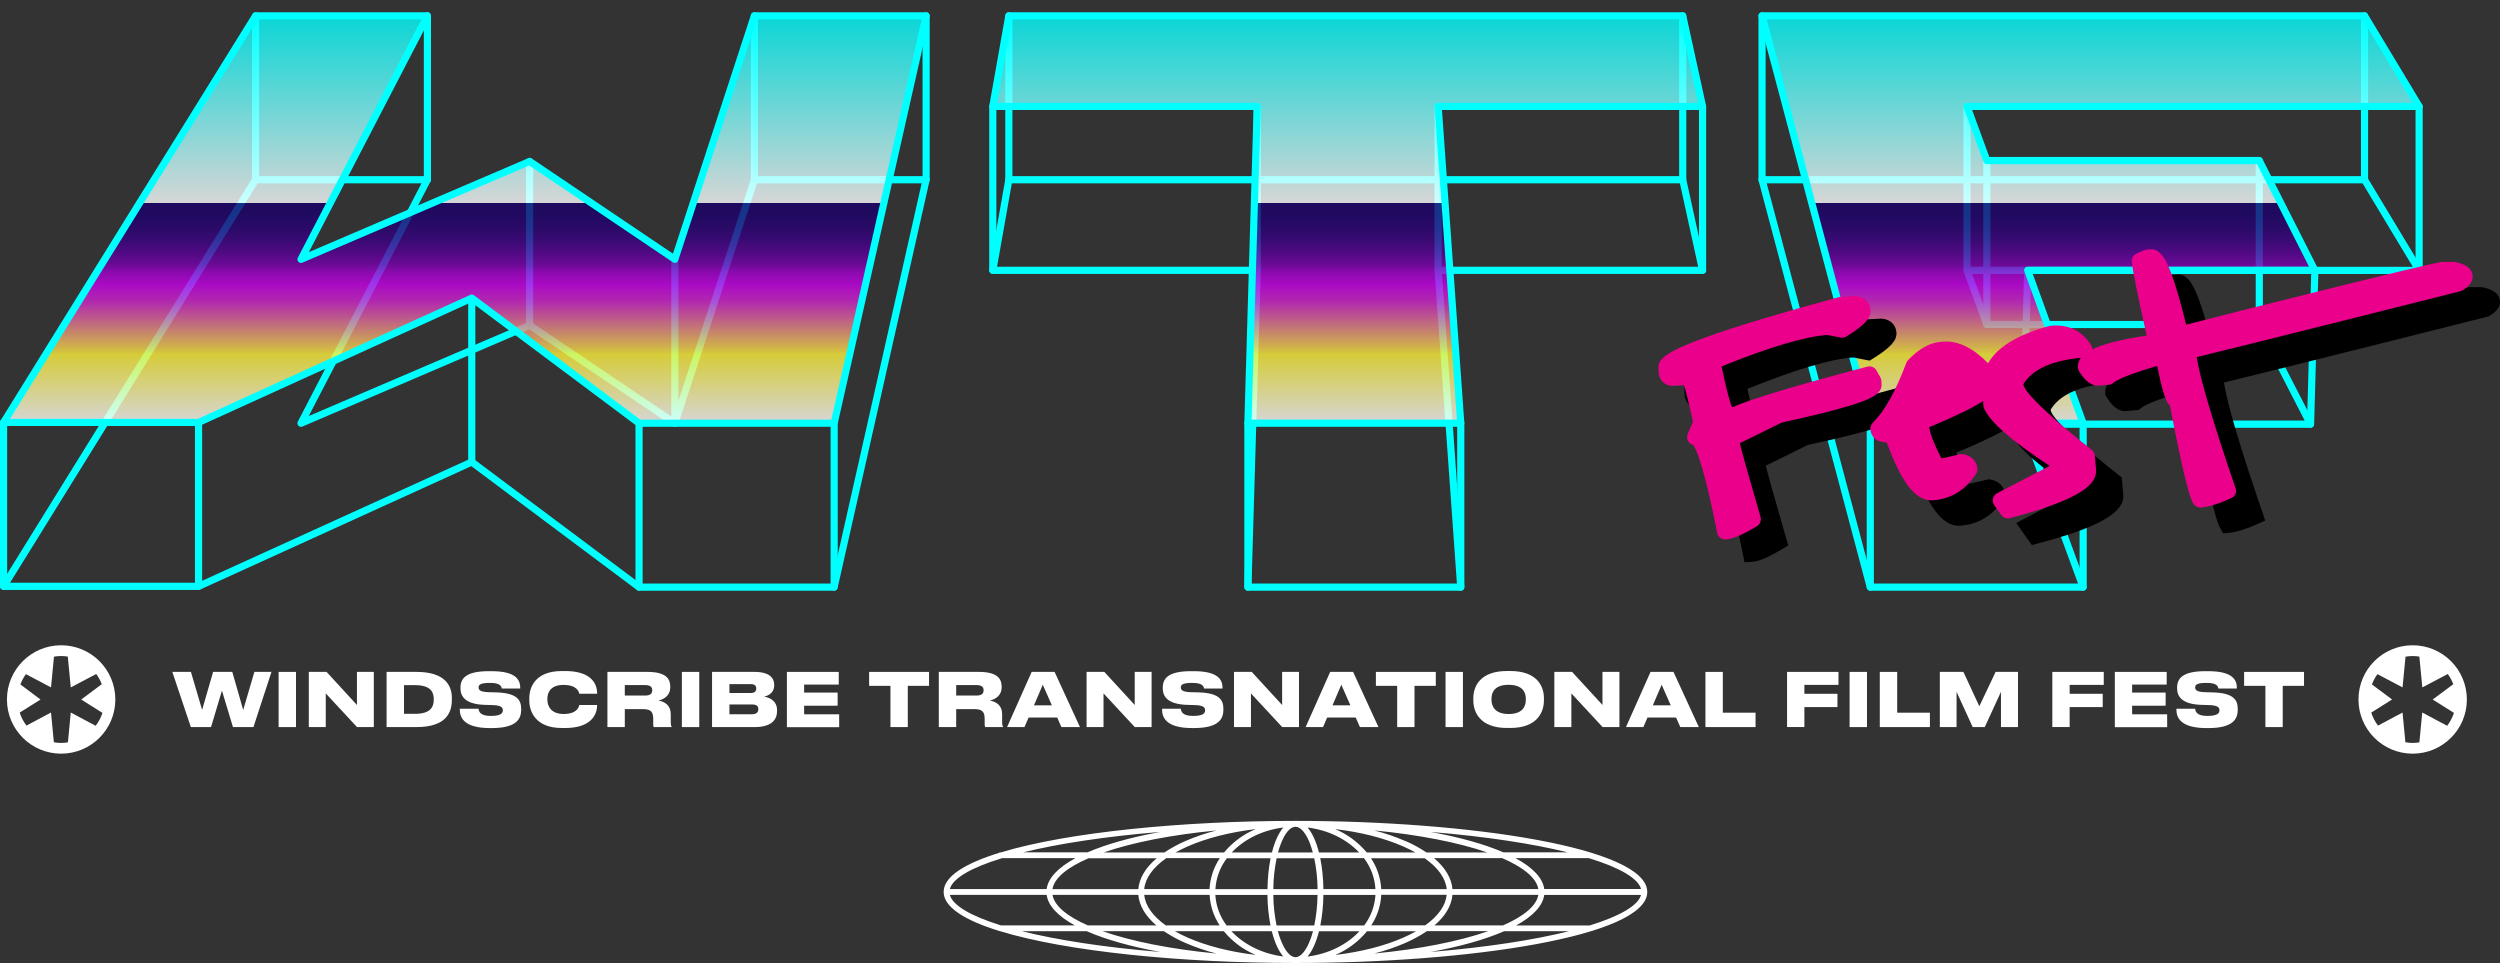 <svg id="edimz7g6rkl1" xmlns="http://www.w3.org/2000/svg" xmlns:xlink="http://www.w3.org/1999/xlink" viewBox="0 0 1746 672.55" shape-rendering="geometricPrecision" text-rendering="geometricPrecision"><rect x="0" y="0" width="1746" height="672.55" fill="#333333" stroke="none"/><style><![CDATA[#edimz7g6rkl75_to {animation: edimz7g6rkl75_to__to 4000ms linear infinite normal forwards}@keyframes edimz7g6rkl75_to__to { 0% {transform: translate(-556.2px,-6px);animation-timing-function: cubic-bezier(0.55,0.085,0.68,0.53)} 35% {transform: translate(1563.8px,-6px)} 100% {transform: translate(1563.8px,-6px)} }#edimz7g6rkl76_to {animation: edimz7g6rkl76_to__to 4000ms linear infinite normal forwards}@keyframes edimz7g6rkl76_to__to { 0% {transform: translate(-556.2px,-6px)} 37.5% {transform: translate(-556.2px,-6px);animation-timing-function: cubic-bezier(0.55,0.085,0.68,0.53)} 50% {transform: translate(1563.8px,-6px)} 100% {transform: translate(1563.8px,-6px)} }]]></style><defs><clipPath id="edimz7g6rkl2"><polygon id="edimz7g6rkl3" points="1577.89,103.58 1387.62,103.58 1373.76,65.78 1689.52,65.78 1651.38,2.5 1248.08,2.5 1230.62,2.5 646.8,2.5 639.14,2.5 526.86,2.5 471.31,172.54 369.9,104.19 210.21,172.59 298.48,2.5 178.53,2.5 2.5,286.49 138.67,286.49 329.48,199.65 446.32,287.02 582.58,287.02 632.52,65.78 878.06,65.78 871.53,287.02 1020.2,287.02 1004.39,65.78 1247.43,65.78 1306.21,287.02 1454.88,287.02 1416.15,180.2 1616.69,180.2 1577.89,103.58" fill="none" stroke="none" stroke-width="1"/></clipPath><linearGradient id="edimz7g6rkl71-fill" x1="941.22" y1="295.57" x2="941.22" y2="11.05" spreadMethod="pad" gradientUnits="userSpaceOnUse"><stop id="edimz7g6rkl71-fill-0" offset="0%" stop-color="rgb(255,255,255)"/><stop id="edimz7g6rkl71-fill-1" offset="17%" stop-color="rgb(255,242,58)"/><stop id="edimz7g6rkl71-fill-2" offset="18%" stop-color="rgb(250,221,73)"/><stop id="edimz7g6rkl71-fill-3" offset="23%" stop-color="rgb(233,143,129)"/><stop id="edimz7g6rkl71-fill-4" offset="27%" stop-color="rgb(219,82,174)"/><stop id="edimz7g6rkl71-fill-5" offset="30%" stop-color="rgb(209,37,206)"/><stop id="edimz7g6rkl71-fill-6" offset="33%" stop-color="rgb(202,10,226)"/><stop id="edimz7g6rkl71-fill-7" offset="34%" stop-color="rgb(200,0,233)"/><stop id="edimz7g6rkl71-fill-8" offset="37%" stop-color="rgb(162,0,205)"/><stop id="edimz7g6rkl71-fill-9" offset="39%" stop-color="rgb(120,0,175)"/><stop id="edimz7g6rkl71-fill-10" offset="42%" stop-color="rgb(86,0,150)"/><stop id="edimz7g6rkl71-fill-11" offset="45%" stop-color="rgb(59,0,131)"/><stop id="edimz7g6rkl71-fill-12" offset="48%" stop-color="rgb(40,0,117)"/><stop id="edimz7g6rkl71-fill-13" offset="51%" stop-color="rgb(29,0,109)"/><stop id="edimz7g6rkl71-fill-14" offset="54%" stop-color="rgb(25,0,106)"/><stop id="edimz7g6rkl71-fill-15" offset="54%" stop-color="rgb(255,255,255)"/><stop id="edimz7g6rkl71-fill-16" offset="100%" stop-color="rgb(0,255,255)"/></linearGradient><linearGradient id="edimz7g6rkl72-fill" x1="324.65" y1="295.57" x2="324.65" y2="11.05" spreadMethod="pad" gradientUnits="userSpaceOnUse"><stop id="edimz7g6rkl72-fill-0" offset="0%" stop-color="rgb(255,255,255)"/><stop id="edimz7g6rkl72-fill-1" offset="17%" stop-color="rgb(255,242,58)"/><stop id="edimz7g6rkl72-fill-2" offset="18%" stop-color="rgb(250,221,73)"/><stop id="edimz7g6rkl72-fill-3" offset="23%" stop-color="rgb(233,143,129)"/><stop id="edimz7g6rkl72-fill-4" offset="27%" stop-color="rgb(219,82,174)"/><stop id="edimz7g6rkl72-fill-5" offset="30%" stop-color="rgb(209,37,206)"/><stop id="edimz7g6rkl72-fill-6" offset="33%" stop-color="rgb(202,10,226)"/><stop id="edimz7g6rkl72-fill-7" offset="34%" stop-color="rgb(200,0,233)"/><stop id="edimz7g6rkl72-fill-8" offset="37%" stop-color="rgb(162,0,205)"/><stop id="edimz7g6rkl72-fill-9" offset="39%" stop-color="rgb(120,0,175)"/><stop id="edimz7g6rkl72-fill-10" offset="42%" stop-color="rgb(86,0,150)"/><stop id="edimz7g6rkl72-fill-11" offset="45%" stop-color="rgb(59,0,131)"/><stop id="edimz7g6rkl72-fill-12" offset="48%" stop-color="rgb(40,0,117)"/><stop id="edimz7g6rkl72-fill-13" offset="51%" stop-color="rgb(29,0,109)"/><stop id="edimz7g6rkl72-fill-14" offset="54%" stop-color="rgb(25,0,106)"/><stop id="edimz7g6rkl72-fill-15" offset="54%" stop-color="rgb(255,255,255)"/><stop id="edimz7g6rkl72-fill-16" offset="100%" stop-color="rgb(0,255,255)"/></linearGradient><linearGradient id="edimz7g6rkl73-fill" x1="1460.07" y1="295.57" x2="1460.07" y2="11.05" spreadMethod="pad" gradientUnits="userSpaceOnUse"><stop id="edimz7g6rkl73-fill-0" offset="0%" stop-color="rgb(255,255,255)"/><stop id="edimz7g6rkl73-fill-1" offset="17%" stop-color="rgb(255,242,58)"/><stop id="edimz7g6rkl73-fill-2" offset="18%" stop-color="rgb(250,221,73)"/><stop id="edimz7g6rkl73-fill-3" offset="23%" stop-color="rgb(233,143,129)"/><stop id="edimz7g6rkl73-fill-4" offset="27%" stop-color="rgb(219,82,174)"/><stop id="edimz7g6rkl73-fill-5" offset="30%" stop-color="rgb(209,37,206)"/><stop id="edimz7g6rkl73-fill-6" offset="33%" stop-color="rgb(202,10,226)"/><stop id="edimz7g6rkl73-fill-7" offset="34%" stop-color="rgb(200,0,233)"/><stop id="edimz7g6rkl73-fill-8" offset="37%" stop-color="rgb(162,0,205)"/><stop id="edimz7g6rkl73-fill-9" offset="39%" stop-color="rgb(120,0,175)"/><stop id="edimz7g6rkl73-fill-10" offset="42%" stop-color="rgb(86,0,150)"/><stop id="edimz7g6rkl73-fill-11" offset="45%" stop-color="rgb(59,0,131)"/><stop id="edimz7g6rkl73-fill-12" offset="48%" stop-color="rgb(40,0,117)"/><stop id="edimz7g6rkl73-fill-13" offset="51%" stop-color="rgb(29,0,109)"/><stop id="edimz7g6rkl73-fill-14" offset="54%" stop-color="rgb(25,0,106)"/><stop id="edimz7g6rkl73-fill-15" offset="54%" stop-color="rgb(255,255,255)"/><stop id="edimz7g6rkl73-fill-16" offset="100%" stop-color="rgb(0,255,255)"/></linearGradient></defs><path id="edimz7g6rkl4" d="M120.34,460.7L133.34,460.7L141.16,487.23L148.83,460.7L162.23,460.7L169.85,487.28L177.67,460.7L189.6,460.7L177,499.25L162.7,499.25L155,473.76L147.39,499.25L133.29,499.25Z" transform="matrix(1 0 0 1 0 8.55)" fill="rgb(255,255,255)" stroke="none" stroke-width="1"/><path id="edimz7g6rkl5" d="M194.59,499.25L194.59,460.7L206.73,460.7L206.73,499.25L194.59,499.25Z" transform="matrix(1 0 0 1 0 8.55)" fill="rgb(255,255,255)" stroke="none" stroke-width="1"/><path id="edimz7g6rkl6" d="M227.51,499.25L215.67,499.25L215.67,460.7L228.06,460.7L249.29,483.81L249.29,460.7L261.07,460.7L261.07,499.25L249.34,499.25L227.51,475.73L227.51,499.25Z" transform="matrix(1 0 0 1 0 8.55)" fill="rgb(255,255,255)" stroke="none" stroke-width="1"/><path id="edimz7g6rkl7" d="M290.84,460.7C311.05,460.7,315.57,470.49,315.57,478.78L315.57,480.33C315.57,488.83,311.81,499.24,290.89,499.24L270,499.24L270,460.7L290.82,460.7ZM289.77,490C301.77,490,302.93,484.15,302.93,480L302.93,479.69C302.93,475.69,301.71,469.95,289.77,469.95L282.16,469.95L282.16,489.95L289.77,489.95Z" transform="matrix(1 0 0 1 0 8.55)" fill="rgb(255,255,255)" stroke="none" stroke-width="1"/><path id="edimz7g6rkl8" d="M321.12,486.91L321.12,486.44L334.22,486.44C334.37,488.05,335.03,491.44,342.55,491.44L342.86,491.44C350.22,491.44,351.19,489.32,351.19,487.44C351.19,485.56,350.02,484.02,343.78,483.87L338.6,483.72C325.4,483.31,321.6,478.18,321.6,472.22L321.6,471.75C321.6,465.38,325.25,460.2,341.35,460.2L343.28,460.2C360.75,460.2,363.34,466.52,363.34,471.91L363.34,472.33L350.44,472.33C350.19,470.72,349.22,468.39,342.44,468.39L342,468.39C335.55,468.39,334.23,469.69,334.23,471.55C334.23,473.41,335.5,474.71,341.23,474.87L346.56,475.02C360.63,475.43,363.98,479.94,363.98,486.47L363.98,487.09C363.98,493.09,361.34,499.94,343.46,499.94L342.09,499.94C323.14,499.92,321.12,491.84,321.12,486.91Z" transform="matrix(1 0 0 1 0 8.55)" fill="rgb(255,255,255)" stroke="none" stroke-width="1"/><path id="edimz7g6rkl9" d="M369.67,480.65L369.67,479.1C369.67,471.28,373.94,460.1,392.42,460.1L394.75,460.1C412.63,460.1,417.04,468.75,417.04,475.69L417.04,475.95L404.55,475.95C404.4,474.95,403.28,469.79,393.55,469.79C384.61,469.79,382.28,475.02,382.28,479.48L382.28,480.15C382.28,484.34,384.67,490.1,393.61,490.1C403.31,490.1,404.38,484.87,404.53,483.83L417,483.83L417,484.14C417,490.67,412.69,499.89,394.71,499.89L392.38,499.89C374,499.87,369.67,488.37,369.67,480.65Z" transform="matrix(1 0 0 1 0 8.55)" fill="rgb(255,255,255)" stroke="none" stroke-width="1"/><path id="edimz7g6rkl10" d="M468.45,490.28L468.45,495.28C468.45,497.72,468.7,498.39,469.06,498.96L469.06,499.22L456.52,499.22C456.235,498.405,456.129,497.539,456.21,496.68L456.21,493.5C456.21,488.5,454.43,486.71,449.1,486.71L436.36,486.71L436.36,499.25L424.22,499.25L424.22,460.7L452.22,460.7C466.29,460.7,468.11,466.5,468.11,471.11L468.11,471.58C468.11,476.71,464.35,479.72,459.88,480.7C464.94,481.68,468.45,484.48,468.45,490.28ZM450.62,477.22C454.53,477.22,455.5,475.51,455.5,473.54L455.5,473.43C455.5,471.56,454.5,469.91,450.62,469.91L436.36,469.91L436.36,477.21L450.63,477.21Z" transform="matrix(1 0 0 1 0 8.55)" fill="rgb(255,255,255)" stroke="none" stroke-width="1"/><path id="edimz7g6rkl11" d="M476.22,499.25L476.22,460.7L488.36,460.7L488.36,499.25L476.22,499.25Z" transform="matrix(1 0 0 1 0 8.55)" fill="rgb(255,255,255)" stroke="none" stroke-width="1"/><path id="edimz7g6rkl12" d="M526.91,460.7C537.72,460.7,540.72,465.21,540.72,469.77L540.72,470.24C540.72,475.24,536.41,477.54,533.56,477.96C537.68,478.64,542.7,481.02,542.7,487.49L542.7,488C542.7,493.8,539.24,499.24,527.01,499.24L497.3,499.24L497.3,460.7L526.91,460.7ZM509.44,475.46L524.17,475.46C527.17,475.46,528.17,474.12,528.17,472.4L528.17,472.3C528.17,470.49,527.25,469.24,524.17,469.24L509.44,469.24L509.44,475.45ZM509.44,490.28L525.13,490.28C528.78,490.28,529.6,488.47,529.6,486.81L529.6,486.6C529.6,484.89,528.79,483.44,525.13,483.44L509.44,483.44L509.44,490.28Z" transform="matrix(1 0 0 1 0 8.55)" fill="rgb(255,255,255)" stroke="none" stroke-width="1"/><path id="edimz7g6rkl13" d="M585.77,469.56L561.6,469.56L561.6,475.15L585,475.15L585,484.32L561.6,484.32L561.6,490.32L586.08,490.32L586.08,499.32L549.57,499.32L549.57,460.7L585.78,460.7L585.78,469.56Z" transform="matrix(1 0 0 1 0 8.55)" fill="rgb(255,255,255)" stroke="none" stroke-width="1"/><path id="edimz7g6rkl14" d="M607,470.44L607,460.7L648.84,460.7L648.84,470.44L634,470.44L634,499.24L621.89,499.24L621.89,470.44L607,470.44Z" transform="matrix(1 0 0 1 0 8.55)" fill="rgb(255,255,255)" stroke="none" stroke-width="1"/><path id="edimz7g6rkl15" d="M699.89,490.28L699.89,495.28C699.89,497.72,700.14,498.39,700.5,498.96L700.5,499.22L688,499.22C687.715,498.405,687.609,497.539,687.69,496.68L687.69,493.5C687.69,488.5,685.91,486.71,680.58,486.71L667.8,486.71L667.8,499.25L655.66,499.25L655.66,460.7L683.66,460.7C697.73,460.7,699.55,466.5,699.55,471.11L699.55,471.58C699.55,476.71,695.79,479.72,691.32,480.7C696.39,481.68,699.89,484.48,699.89,490.28ZM682.06,477.22C685.97,477.22,686.94,475.51,686.94,473.54L686.94,473.43C686.94,471.56,685.94,469.91,682.06,469.91L667.8,469.91L667.8,477.21L682.07,477.21Z" transform="matrix(1 0 0 1 0 8.55)" fill="rgb(255,255,255)" stroke="none" stroke-width="1"/><path id="edimz7g6rkl16" d="M718.39,492.56L715.5,499.24L703.35,499.24L720.52,460.69L736.52,460.69L754.24,499.24L741.29,499.24L738.34,492.56L718.34,492.56ZM722.1,484.07L734.64,484.07L728.29,469.67Z" transform="matrix(1 0 0 1 0 8.55)" fill="rgb(255,255,255)" stroke="none" stroke-width="1"/><path id="edimz7g6rkl17" d="M770.7,499.25L758.87,499.25L758.87,460.7L771.26,460.7L792.49,483.81L792.49,460.7L804.27,460.7L804.27,499.25L792.53,499.25L770.7,475.72L770.7,499.24Z" transform="matrix(1 0 0 1 0 8.55)" fill="rgb(255,255,255)" stroke="none" stroke-width="1"/><path id="edimz7g6rkl18" d="M811.59,486.91L811.59,486.44L824.69,486.44C824.84,488.05,825.5,491.44,833.02,491.44L833.33,491.44C840.69,491.44,841.66,489.32,841.66,487.44C841.66,485.56,840.49,484.02,834.25,483.87L829.07,483.72C815.87,483.31,812.07,478.18,812.07,472.22L812.07,471.75C812.07,465.38,815.72,460.2,831.82,460.2L833.75,460.2C851.22,460.2,853.81,466.52,853.81,471.91L853.81,472.33L840.91,472.33C840.66,470.72,839.69,468.39,832.91,468.39L832.45,468.39C826,468.39,824.68,469.69,824.68,471.55C824.68,473.41,825.95,474.71,831.68,474.87L837,475C851.07,475.41,854.42,479.92,854.42,486.45L854.42,487.07C854.42,493.07,851.78,499.92,833.9,499.92L832.53,499.92C813.62,499.92,811.59,491.84,811.59,486.91Z" transform="matrix(1 0 0 1 0 8.55)" fill="rgb(255,255,255)" stroke="none" stroke-width="1"/><path id="edimz7g6rkl19" d="M873.66,499.25L861.82,499.25L861.82,460.7L874.21,460.7L895.44,483.81L895.44,460.7L907.22,460.7L907.22,499.25L895.49,499.25L873.66,475.73L873.66,499.25Z" transform="matrix(1 0 0 1 0 8.55)" fill="rgb(255,255,255)" stroke="none" stroke-width="1"/><path id="edimz7g6rkl20" d="M926.88,492.56L924,499.25L911.85,499.25L929,460.7L945,460.7L962.72,499.25L949.78,499.25L946.83,492.57L926.83,492.57ZM930.59,484.07L943.13,484.07L936.78,469.67Z" transform="matrix(1 0 0 1 0 8.55)" fill="rgb(255,255,255)" stroke="none" stroke-width="1"/><path id="edimz7g6rkl21" d="M960.92,470.44L960.92,460.7L1002.76,460.7L1002.76,470.44L987.88,470.44L987.88,499.24L975.79,499.24L975.79,470.44L960.92,470.44Z" transform="matrix(1 0 0 1 0 8.55)" fill="rgb(255,255,255)" stroke="none" stroke-width="1"/><path id="edimz7g6rkl22" d="M1009.57,499.25L1009.57,460.7L1021.71,460.7L1021.71,499.25L1009.57,499.25Z" transform="matrix(1 0 0 1 0 8.55)" fill="rgb(255,255,255)" stroke="none" stroke-width="1"/><path id="edimz7g6rkl23" d="M1078.28,479.09L1078.28,480.64C1078.28,488.72,1073.71,499.86,1054.77,499.86L1052.48,499.86C1033.59,499.86,1028.97,488.72,1028.97,480.64L1028.97,479.09C1028.97,470.9,1033.59,460.09,1052.48,460.09L1054.77,460.09C1073.66,460.08,1078.28,470.91,1078.28,479.09ZM1053.65,469.71C1043.55,469.71,1041.65,475.3,1041.65,479.5L1041.65,480.18C1041.65,484.37,1043.79,490.13,1053.65,490.13C1063.71,490.13,1065.65,484.38,1065.65,480.18L1065.65,479.5C1065.64,475.31,1063.71,469.72,1053.65,469.72Z" transform="matrix(1 0 0 1 0 8.55)" fill="rgb(255,255,255)" stroke="none" stroke-width="1"/><path id="edimz7g6rkl24" d="M1097.38,499.25L1085.55,499.25L1085.55,460.7L1097.94,460.7L1119.17,483.81L1119.17,460.7L1131,460.7L1131,499.25L1119.27,499.25L1097.44,475.73L1097.44,499.25Z" transform="matrix(1 0 0 1 0 8.55)" fill="rgb(255,255,255)" stroke="none" stroke-width="1"/><path id="edimz7g6rkl25" d="M1150.61,492.56L1147.72,499.24L1135.58,499.24L1152.75,460.69L1168.75,460.69L1186.47,499.24L1173.52,499.24L1170.57,492.56L1150.57,492.56ZM1154.32,484.07L1166.86,484.07L1160.51,469.67Z" transform="matrix(1 0 0 1 0 8.55)" fill="rgb(255,255,255)" stroke="none" stroke-width="1"/><path id="edimz7g6rkl26" d="M1203.23,489.19L1226.08,489.19L1226.08,499.24L1191.08,499.24L1191.08,460.7L1203.22,460.7L1203.22,489.19Z" transform="matrix(1 0 0 1 0 8.55)" fill="rgb(255,255,255)" stroke="none" stroke-width="1"/><path id="edimz7g6rkl27" d="M1284,469.77L1260.18,469.77L1260.18,476L1283.28,476L1283.28,485.28L1260.18,485.28L1260.18,499.21L1248.09,499.21L1248.09,460.7L1284,460.7L1284,469.77Z" transform="matrix(1 0 0 1 0 8.55)" fill="rgb(255,255,255)" stroke="none" stroke-width="1"/><path id="edimz7g6rkl28" d="M1291.76,499.25L1291.76,460.7L1303.9,460.7L1303.9,499.25L1291.76,499.25Z" transform="matrix(1 0 0 1 0 8.55)" fill="rgb(255,255,255)" stroke="none" stroke-width="1"/><path id="edimz7g6rkl29" d="M1325,489.19L1347.85,489.19L1347.85,499.24L1312.85,499.24L1312.85,460.7L1325,460.7L1325,489.19Z" transform="matrix(1 0 0 1 0 8.55)" fill="rgb(255,255,255)" stroke="none" stroke-width="1"/><path id="edimz7g6rkl30" d="M1371.24,460.7L1382.36,484.7L1393.73,460.7L1409.37,460.7L1409.37,499.25L1397.48,499.25L1397.48,474.63L1386.16,499.24L1377.73,499.24L1366.46,474.63L1366.46,499.24L1354.78,499.24L1354.78,460.7L1371.23,460.7Z" transform="matrix(1 0 0 1 0 8.55)" fill="rgb(255,255,255)" stroke="none" stroke-width="1"/><path id="edimz7g6rkl31" d="M1469.26,469.77L1445.44,469.77L1445.44,476L1468.54,476L1468.54,485.28L1445.44,485.28L1445.44,499.21L1433.35,499.21L1433.35,460.7L1469.26,460.7L1469.26,469.77Z" transform="matrix(1 0 0 1 0 8.55)" fill="rgb(255,255,255)" stroke="none" stroke-width="1"/><path id="edimz7g6rkl32" d="M1513.24,469.56L1489.07,469.56L1489.07,475.15L1512.48,475.15L1512.48,484.32L1489.07,484.32L1489.07,490.32L1513.55,490.32L1513.55,499.32L1477,499.32L1477,460.7L1513.21,460.7L1513.21,469.56Z" transform="matrix(1 0 0 1 0 8.55)" fill="rgb(255,255,255)" stroke="none" stroke-width="1"/><path id="edimz7g6rkl33" d="M1520,486.91L1520,486.44L1533.1,486.44C1533.25,488.05,1533.91,491.44,1541.43,491.44L1541.74,491.44C1549.1,491.44,1550.07,489.32,1550.07,487.44C1550.07,485.56,1548.9,484.02,1542.66,483.87L1537.48,483.72C1524.28,483.31,1520.48,478.18,1520.48,472.22L1520.48,471.75C1520.48,465.38,1524.13,460.2,1540.23,460.2L1542.16,460.2C1559.63,460.2,1562.22,466.52,1562.22,471.91L1562.22,472.33L1549.32,472.33C1549.07,470.72,1548.1,468.39,1541.32,468.39L1540.86,468.39C1534.41,468.39,1533.09,469.69,1533.09,471.55C1533.09,473.41,1534.36,474.71,1540.09,474.87L1545.42,475.02C1559.49,475.43,1562.84,479.94,1562.84,486.47L1562.84,487.09C1562.84,493.09,1560.2,499.94,1542.32,499.94L1540.95,499.94C1522,499.92,1520,491.84,1520,486.91Z" transform="matrix(1 0 0 1 0 8.55)" fill="rgb(255,255,255)" stroke="none" stroke-width="1"/><path id="edimz7g6rkl34" d="M1567.29,470.44L1567.29,460.7L1609.13,460.7L1609.13,470.44L1594.25,470.44L1594.25,499.24L1582.16,499.24L1582.16,470.44L1567.28,470.44Z" transform="matrix(1 0 0 1 0 8.55)" fill="rgb(255,255,255)" stroke="none" stroke-width="1"/><path id="edimz7g6rkl35" d="M42.69,442.11C21.793,442.116,4.854,459.056,4.85,479.953C4.846,500.851,21.779,517.797,42.677,517.81C63.574,517.823,80.528,500.897,80.55,480C80.561,469.953,76.576,460.314,69.475,453.207C62.373,446.099,52.737,442.107,42.69,442.11ZM37.62,509.85L35.62,489.07L18.48,498.2C16.402,495.464,14.806,492.393,13.76,489.12L28.31,480L14.25,469.47C15.195,466.908,16.484,464.486,18.08,462.27L35.62,471.52L37.7,450.07C40.89,449.495,44.155,449.478,47.35,450.02L49.43,471.53L67.22,462.15C68.817,464.343,70.112,466.741,71.07,469.28L56.73,480L71.57,489.34C70.504,492.588,68.894,495.631,66.81,498.34L49.43,489.07L47.43,509.91C44.185,510.464,40.868,510.444,37.63,509.85Z" transform="matrix(1 0 0 1 0 8.55)" fill="rgb(255,255,255)" stroke="none" stroke-width="1"/><path id="edimz7g6rkl36" d="M1685,442.11C1664.103,442.116,1647.164,459.056,1647.16,479.953C1647.156,500.851,1664.089,517.797,1684.987,517.81C1705.884,517.823,1722.838,500.897,1722.86,480C1722.871,469.953,1718.886,460.314,1711.785,453.207C1704.683,446.099,1695.047,442.107,1685,442.11ZM1679.93,509.85L1677.93,489.07L1660.8,498.21C1658.722,495.474,1657.126,492.403,1656.08,489.13L1670.63,479.97L1656.57,469.48C1657.515,466.918,1658.804,464.496,1660.4,462.28L1677.94,471.53L1680.02,450.08C1683.21,449.505,1686.475,449.488,1689.67,450.03L1691.75,471.54L1709.54,462.16C1711.137,464.353,1712.432,466.751,1713.39,469.29L1699,480L1713.84,489.34C1712.774,492.588,1711.164,495.631,1709.08,498.34L1691.7,489.07L1689.7,509.91C1686.468,510.46,1683.165,510.439,1679.94,509.85Z" transform="matrix(1 0 0 1 0 8.55)" fill="rgb(255,255,255)" stroke="none" stroke-width="1"/><path id="edimz7g6rkl37" d="M904.74,564.76C826.02,564.76,745.54,572.65,699.04,586.76L698.04,586.76L698.04,587C673.76,594.48,659.04,603.68,659.04,614.35C659.04,625.02,673.8,634.22,698.04,641.7L698.04,641.7L698.17,641.7C744.58,656,825.55,664,904.74,664C1025.52,664,1150.45,645.44,1150.45,614.38C1150.45,583.32,1025.52,564.76,904.74,564.76ZM1146.13,612.35L1078.51,612.35C1077.46,604.52,1070.34,597.21,1058.41,590.78L1109.68,590.78C1131.36,597.43,1144.15,604.94,1146.13,612.36ZM995.34,637.72L957.68,637.72C961.863,631.36,964.279,624.002,964.68,616.4L1010.36,616.4C1009.59,624,1004.4,631.27,995.34,637.72ZM799.11,616.41L844.79,616.41C845.191,624.012,847.607,631.37,851.79,637.73L814.15,637.73C805.09,631.27,799.9,624,799.11,616.41ZM952.61,590.79C957.358,597.027,960.143,604.535,960.61,612.36L924.25,612.36C924.188,605.118,923.458,597.898,922.07,590.79L952.6,590.79ZM921.15,586.79C919.22,579.21,916.49,573.19,913.21,569.38C927.82,571.19,940.59,577.63,949.21,586.79L921.21,586.79ZM920.21,612.41L889.28,612.41C889.352,605.162,890.129,597.938,891.6,590.84L917.88,590.84C919.352,597.921,920.132,605.128,920.21,612.36ZM885.21,612.41L848.84,612.41C849.307,604.585,852.092,597.077,856.84,590.84L887.37,590.84C885.999,597.933,885.282,605.136,885.23,612.36ZM860.27,586.79C868.88,577.63,881.65,571.2,896.27,569.38C892.99,573.19,890.27,579.21,888.33,586.79L860.33,586.79ZM854.91,586.79L821,586.79Q824.87,584.62,829.38,582.63C842.77,576.72,859.12,572.63,876.96,570.48C868.426,574.068,860.873,579.643,854.93,586.74ZM851.91,590.79C847.628,597.207,845.152,604.657,844.74,612.36L799.11,612.36C799.91,604.69,805.22,597.31,814.5,590.79L852,590.79ZM854.69,641.79C860.647,649.023,868.268,654.705,876.9,658.35C859.05,656.24,842.7,652.11,829.32,646.2Q824.55,644.1,820.49,641.79L854.69,641.79ZM860,641.79L888.22,641.79C890.15,649.49,892.91,655.6,896.22,659.45C881.53,657.6,868.66,651.06,860,641.77ZM856.65,637.79C851.995,631.608,849.262,624.194,848.79,616.47L885.18,616.47C885.243,623.627,885.956,630.763,887.31,637.79L856.7,637.79ZM889.23,616.47L920.16,616.47C920.087,623.633,919.327,630.772,917.89,637.79L891.55,637.79C890.109,630.753,889.349,623.593,889.28,616.41ZM924.23,616.47L960.62,616.47C960.148,624.194,957.415,631.608,952.76,637.79L922.12,637.79C923.478,630.743,924.191,623.587,924.25,616.41ZM949.41,641.84C940.8,651.13,927.93,657.67,913.18,659.5C916.5,655.65,919.25,649.5,921.18,641.84L949.4,641.84ZM954.72,641.84L989,641.84Q984.94,644.14,980.17,646.25C966.78,652.16,950.43,656.25,932.58,658.4C941.205,654.73,948.812,649.023,954.75,641.77ZM964.66,612.42C964.248,604.717,961.772,597.267,957.49,590.85L995,590.85C1004.28,597.37,1009.59,604.75,1010.39,612.42L964.69,612.42ZM954.52,586.8C948.591,579.688,941.048,574.096,932.52,570.49C950.37,572.6,966.72,576.73,980.11,582.64Q984.62,584.64,988.49,586.8L954.49,586.8ZM981.72,578.93C974.632,575.849,967.309,573.341,959.82,571.43C991.09,574.43,1018.48,579.83,1038.66,586.79L996.22,586.79C991.645,583.729,986.806,581.081,981.76,578.88ZM915.18,581.48C915.79,583.15,916.36,584.93,916.86,586.79L892.58,586.79C893.09,584.92,893.65,583.15,894.26,581.48C897.21,573.48,901.03,568.87,904.74,568.87C908.45,568.87,912.27,573.41,915.22,581.43ZM827.68,578.93C822.636,581.119,817.797,583.752,813.22,586.8L770.79,586.8C790.97,579.8,818.36,574.42,849.63,571.44C842.14,573.331,834.813,575.819,827.72,578.88ZM807.85,590.84C800.08,597.39,795.67,604.73,795.01,612.41L735.01,612.41C736.36,604.6,745.45,597.23,760.22,590.84L807.84,590.84ZM795,616.41C795.65,623.99,800,631.24,807.55,637.73L759.69,637.73C745.26,631.41,736.39,624.12,735.06,616.41L795.06,616.41ZM812.85,641.78C817.53,644.936,822.491,647.654,827.67,649.9C834.758,652.981,842.081,655.489,849.57,657.4C817.93,654.4,790.26,648.87,770.01,641.79L812.9,641.79ZM894.21,647.34C893.57,645.6,892.99,643.73,892.46,641.78L917,641.78C916.48,643.78,915.89,645.6,915.25,647.34C912.3,655.34,908.48,659.95,904.77,659.95C901.06,659.95,897.21,655.35,894.26,647.34ZM981.71,649.89C986.889,647.644,991.85,644.926,996.53,641.77L1039.36,641.77C1019.12,648.85,991.45,654.36,959.8,657.38C967.309,655.475,974.652,652.97,981.76,649.89ZM1001.83,637.73C1009.42,631.24,1013.73,624,1014.38,616.41L1074.38,616.41C1073.05,624.12,1064.18,631.41,1049.75,637.73L1001.84,637.73ZM1014.38,612.36C1013.72,604.68,1009.31,597.36,1001.54,590.79L1049.16,590.79C1063.93,597.17,1073.02,604.55,1074.37,612.36L1014.37,612.36ZM1094.88,586.74L1050,586.74C1036.75,581.01,1019.43,576.15,999.1,572.47C1037.89,575.65,1070.41,580.7,1094.93,586.74ZM810.38,572.47C790.06,576.15,772.73,581.01,759.48,586.74L714.55,586.74C739.08,580.7,771.59,575.65,810.38,572.47ZM699.8,590.79L751.07,590.79C739.14,597.22,732.07,604.53,730.97,612.36L663.35,612.36C665.34,604.94,678.12,597.43,699.8,590.79ZM663.35,616.41L731,616.41C732,624.14,739,631.36,750.64,637.73L699,637.73C677.8,631.14,665.31,623.73,663.35,616.41ZM713.55,641.78L758.91,641.78C772.23,647.62,789.76,652.57,810.38,656.3C771.06,653.07,738.2,647.93,713.56,641.77ZM1050.55,641.78L1095.9,641.78C1071.26,647.93,1038.39,653.07,999.08,656.3C1019.72,652.56,1037.25,647.61,1050.57,641.77ZM1110.41,637.78L1110.41,637.78L1058.85,637.78C1070.5,631.41,1077.45,624.19,1078.49,616.46L1146.11,616.46C1144.17,623.74,1131.66,631.16,1110.43,637.74Z" transform="matrix(1 0 0 1 0 8.55)" fill="rgb(255,255,255)" stroke="none" stroke-width="1"/><path id="edimz7g6rkl38" d="M1020.2,404L871.53,404C870.853,404,870.205,403.726,869.733,403.24C869.262,402.753,869.008,402.097,869.03,401.42L875.48,182.76L693.37,182.76C692.63,182.76,691.928,182.432,691.454,181.864C690.979,181.297,690.78,180.548,690.91,179.82L702.12,116.54C702.333,115.348,703.369,114.48,704.58,114.48L1175.22,114.48C1176.404,114.484,1177.423,115.32,1177.66,116.48L1191.52,179.76C1191.67,180.494,1191.483,181.256,1191.01,181.837C1190.537,182.419,1189.829,182.757,1189.08,182.76L1007.08,182.76L1022.7,401.32C1022.75,402.014,1022.509,402.697,1022.035,403.205C1021.56,403.714,1020.895,404.002,1020.2,404ZM874.1,399L1017.51,399L1001.9,180.43C1001.85,179.738,1002.09,179.057,1002.562,178.548C1003.034,178.04,1003.696,177.751,1004.39,177.75L1186,177.75L1173.23,119.47L706.67,119.47L696.35,177.75L878.05,177.75C878.727,177.75,879.375,178.024,879.847,178.51C880.318,178.997,880.572,179.653,880.55,180.33Z" transform="matrix(1 0 0 1 0 8.55)" fill="rgb(0,255,255)" stroke="none" stroke-width="1"/><path id="edimz7g6rkl39" d="M582.58,404L446.32,404C445.779,404,445.253,403.825,444.82,403.5L329.17,317L139.7,403.23C139.386,403.372,139.045,403.447,138.7,403.45L2.5,403.45C1.593,403.449,0.757,402.956,0.317,402.163C-0.123,401.37,-0.099,400.4,0.38,399.63L176.38,115.63C176.836,114.897,177.637,114.451,178.5,114.45L298.48,114.45C299.356,114.448,300.169,114.905,300.623,115.653C301.077,116.402,301.106,117.334,300.7,118.11L215.65,282L368.91,216.35C369.689,216.013,370.586,216.096,371.29,216.57L470,283.09L524.52,116.19C524.858,115.162,525.818,114.468,526.9,114.47L646.8,114.47C647.56,114.47,648.279,114.815,648.753,115.408C649.228,116.002,649.407,116.779,649.24,117.52L585,402C584.765,403.153,583.757,403.986,582.58,404ZM447.15,399L580.58,399L643.67,119.48L528.67,119.48L473.67,287.8C473.427,288.545,472.849,289.132,472.108,289.388C471.368,289.643,470.55,289.537,469.9,289.1L369.63,221.49L211.2,289.36C210.23,289.774,209.104,289.534,208.387,288.76C207.669,287.987,207.515,286.847,208,285.91L294.37,119.47L179.92,119.47L7,398.45L138.13,398.45L328.45,311.84C329.279,311.462,330.249,311.565,330.98,312.11Z" transform="matrix(1 0 0 1 0 8.55)" fill="rgb(0,255,255)" stroke="none" stroke-width="1"/><path id="edimz7g6rkl40" d="M1454.88,404L1306.21,404C1305.075,404.002,1304.081,403.238,1303.79,402.14L1228.19,117.62C1227.991,116.869,1228.153,116.069,1228.627,115.454C1229.101,114.839,1229.833,114.479,1230.61,114.48L1651.38,114.48C1652.256,114.481,1653.068,114.94,1653.52,115.69L1691.66,179C1692.125,179.772,1692.139,180.734,1691.695,181.519C1691.252,182.304,1690.421,182.789,1689.52,182.79L1377.34,182.79L1389.34,215.59L1577.86,215.59C1578.796,215.592,1579.653,216.117,1580.08,216.95L1615.88,286.56C1616.282,287.335,1616.25,288.263,1615.796,289.009C1615.343,289.755,1614.533,290.21,1613.66,290.21L1416.66,290.21L1457.16,400.68C1457.421,401.431,1457.31,402.261,1456.86,402.917C1456.41,403.572,1455.675,403.974,1454.88,404ZM1308.13,399L1451.3,399L1410.8,288.53C1410.519,287.763,1410.63,286.907,1411.099,286.237C1411.567,285.568,1412.333,285.169,1413.15,285.17L1609.59,285.17L1576.37,220.57L1387.62,220.57C1386.57,220.571,1385.631,219.916,1385.27,218.93L1371.41,181.13C1371.129,180.363,1371.24,179.507,1371.709,178.837C1372.177,178.168,1372.943,177.769,1373.76,177.77L1685.09,177.77L1650,119.47L1233.87,119.47Z" transform="matrix(1 0 0 1 0 8.55)" fill="rgb(0,255,255)" stroke="none" stroke-width="1"/><path id="edimz7g6rkl41" d="M2.5,403.45C1.139,403.45,0.027,402.361,0,401L0,286.48C0,285.099,1.119,283.98,2.5,283.98C3.881,283.98,5,285.099,5,286.48L5,401C4.973,402.361,3.861,403.45,2.5,403.45Z" transform="matrix(1 0 0 1 0 8.55)" fill="rgb(0,255,255)" stroke="none" stroke-width="1"/><path id="edimz7g6rkl42" d="M138.67,403.45C137.289,403.45,136.17,402.331,136.17,400.95L136.17,286.48C136.17,285.099,137.289,283.98,138.67,283.98C140.051,283.98,141.17,285.099,141.17,286.48L141.17,401C141.143,402.361,140.031,403.45,138.67,403.45Z" transform="matrix(1 0 0 1 0 8.55)" fill="rgb(0,255,255)" stroke="none" stroke-width="1"/><path id="edimz7g6rkl43" d="M329.48,316.62C328.099,316.62,326.98,315.501,326.98,314.12L326.98,199.65C326.98,198.269,328.099,197.15,329.48,197.15C330.861,197.15,331.98,198.269,331.98,199.65L331.98,314.12C331.98,315.501,330.861,316.62,329.48,316.62Z" transform="matrix(1 0 0 1 0 8.55)" fill="rgb(0,255,255)" stroke="none" stroke-width="1"/><path id="edimz7g6rkl44" d="M178.53,119.47C177.867,119.478,177.228,119.222,176.753,118.759C176.279,118.296,176.008,117.663,176,117L176,2.5C176,1.119,177.119,0,178.5,0C179.881,0,181,1.119,181,2.5L181,117C180.984,118.357,179.887,119.454,178.53,119.47Z" transform="matrix(1 0 0 1 0 8.55)" fill="rgb(0,255,255)" stroke="none" stroke-width="1"/><path id="edimz7g6rkl45" d="M298.48,119.47C297.119,119.459,296.016,118.361,296,117L296,2.5C296,1.119,297.119,0,298.5,0C299.881,0,301,1.119,301,2.5L301,117C300.984,118.377,299.857,119.481,298.48,119.47Z" transform="matrix(1 0 0 1 0 8.55)" fill="rgb(0,255,255)" stroke="none" stroke-width="1"/><path id="edimz7g6rkl46" d="M369.9,221.16C368.519,221.16,367.4,220.041,367.4,218.66L367.4,104.19C367.4,102.809,368.519,101.69,369.9,101.69C371.281,101.69,372.4,102.809,372.4,104.19L372.4,218.66C372.4,220.041,371.281,221.16,369.9,221.16Z" transform="matrix(1 0 0 1 0 8.55)" fill="rgb(0,255,255)" stroke="none" stroke-width="1"/><path id="edimz7g6rkl47" d="M471.31,289.51C469.929,289.51,468.81,288.391,468.81,287.01L468.81,172.54C468.81,171.159,469.929,170.04,471.31,170.04C472.691,170.04,473.81,171.159,473.81,172.54L473.81,287C473.813,287.665,473.55,288.303,473.081,288.774C472.612,289.245,471.975,289.51,471.31,289.51Z" transform="matrix(1 0 0 1 0 8.55)" fill="rgb(0,255,255)" stroke="none" stroke-width="1"/><path id="edimz7g6rkl48" d="M526.86,119.47C525.479,119.47,524.36,118.351,524.36,116.97L524.36,2.5C524.36,1.119,525.479,0,526.86,0C528.241,0,529.36,1.119,529.36,2.5L529.36,117C529.344,118.369,528.229,119.47,526.86,119.47Z" transform="matrix(1 0 0 1 0 8.55)" fill="rgb(0,255,255)" stroke="none" stroke-width="1"/><path id="edimz7g6rkl49" d="M646.8,119.47C645.419,119.47,644.3,118.351,644.3,116.97L644.3,2.5C644.3,1.119,645.419,0,646.8,0C648.181,0,649.3,1.119,649.3,2.5L649.3,117C649.284,118.369,648.169,119.47,646.8,119.47Z" transform="matrix(1 0 0 1 0 8.55)" fill="rgb(0,255,255)" stroke="none" stroke-width="1"/><path id="edimz7g6rkl50" d="M446.32,404C444.939,404,443.82,402.881,443.82,401.5L443.82,287C443.82,285.619,444.939,284.5,446.32,284.5C447.701,284.5,448.82,285.619,448.82,287L448.82,401.49C448.823,402.155,448.56,402.793,448.091,403.264C447.622,403.735,446.985,404,446.32,404Z" transform="matrix(1 0 0 1 0 8.55)" fill="rgb(0,255,255)" stroke="none" stroke-width="1"/><path id="edimz7g6rkl51" d="M582.58,404C581.199,404,580.08,402.881,580.08,401.5L580.08,287C580.08,285.619,581.199,284.5,582.58,284.5C583.961,284.5,585.08,285.619,585.08,287L585.08,401.49C585.083,402.155,584.82,402.793,584.351,403.264C583.882,403.735,583.245,404,582.58,404Z" transform="matrix(1 0 0 1 0 8.55)" fill="rgb(0,255,255)" stroke="none" stroke-width="1"/><path id="edimz7g6rkl52" d="M693.37,182.75C691.989,182.75,690.87,181.631,690.87,180.25L690.87,65.78C690.87,64.399,691.989,63.28,693.37,63.28C694.751,63.28,695.87,64.399,695.87,65.78L695.87,180.25C695.87,181.631,694.751,182.75,693.37,182.75Z" transform="matrix(1 0 0 1 0 8.55)" fill="rgb(0,255,255)" stroke="none" stroke-width="1"/><path id="edimz7g6rkl53" d="M704.58,119.47C703.199,119.47,702.08,118.351,702.08,116.97L702.08,2.5C702.08,1.119,703.199,0,704.58,0C705.961,0,707.08,1.119,707.08,2.5L707.08,117C707.064,118.369,705.949,119.47,704.58,119.47Z" transform="matrix(1 0 0 1 0 8.55)" fill="rgb(0,255,255)" stroke="none" stroke-width="1"/><path id="edimz7g6rkl54" d="M1189.08,182.75C1187.699,182.75,1186.58,181.631,1186.58,180.25L1186.58,65.78C1186.58,64.399,1187.699,63.28,1189.08,63.28C1190.461,63.28,1191.58,64.399,1191.58,65.78L1191.58,180.25C1191.58,181.631,1190.461,182.75,1189.08,182.75Z" transform="matrix(1 0 0 1 0 8.55)" fill="rgb(0,255,255)" stroke="none" stroke-width="1"/><path id="edimz7g6rkl55" d="M1175.21,119.47C1173.829,119.47,1172.71,118.351,1172.71,116.97L1172.71,2.5C1172.71,1.119,1173.829,0,1175.21,0C1176.591,0,1177.71,1.119,1177.71,2.5L1177.71,117C1177.694,118.369,1176.579,119.47,1175.21,119.47Z" transform="matrix(1 0 0 1 0 8.55)" fill="rgb(0,255,255)" stroke="none" stroke-width="1"/><path id="edimz7g6rkl56" d="M878.06,182.75C876.679,182.75,875.56,181.631,875.56,180.25L875.56,65.78C875.56,64.399,876.679,63.28,878.06,63.28C879.441,63.28,880.56,64.399,880.56,65.78L880.56,180.25C880.56,181.631,879.441,182.75,878.06,182.75Z" transform="matrix(1 0 0 1 0 8.55)" fill="rgb(0,255,255)" stroke="none" stroke-width="1"/><path id="edimz7g6rkl57" d="M1004.39,182.75C1003.009,182.75,1001.89,181.631,1001.89,180.25L1001.89,65.78C1001.89,64.399,1003.009,63.28,1004.39,63.28C1005.771,63.28,1006.89,64.399,1006.89,65.78L1006.89,180.25C1006.89,181.631,1005.771,182.75,1004.39,182.75Z" transform="matrix(1 0 0 1 0 8.55)" fill="rgb(0,255,255)" stroke="none" stroke-width="1"/><path id="edimz7g6rkl58" d="M871.53,404C870.149,404,869.03,402.881,869.03,401.5L869.03,287C869.03,285.619,870.149,284.5,871.53,284.5C872.911,284.5,874.03,285.619,874.03,287L874.03,401.49C874.033,402.155,873.77,402.793,873.301,403.264C872.832,403.735,872.195,404,871.53,404Z" transform="matrix(1 0 0 1 0 8.55)" fill="rgb(0,255,255)" stroke="none" stroke-width="1"/><path id="edimz7g6rkl59" d="M1020.2,404C1018.819,404,1017.7,402.881,1017.7,401.5L1017.7,287C1017.7,285.619,1018.819,284.5,1020.2,284.5C1021.581,284.5,1022.7,285.619,1022.7,287L1022.7,401.49C1022.703,402.155,1022.44,402.793,1021.971,403.264C1021.502,403.735,1020.865,404,1020.2,404Z" transform="matrix(1 0 0 1 0 8.55)" fill="rgb(0,255,255)" stroke="none" stroke-width="1"/><path id="edimz7g6rkl60" d="M1230.62,119.47C1229.239,119.47,1228.12,118.351,1228.12,116.97L1228.12,2.5C1228.12,1.119,1229.239,0,1230.62,0C1232.001,0,1233.12,1.119,1233.12,2.5L1233.12,117C1233.104,118.369,1231.989,119.47,1230.62,119.47Z" transform="matrix(1 0 0 1 0 8.55)" fill="rgb(0,255,255)" stroke="none" stroke-width="1"/><path id="edimz7g6rkl61" d="M1306.21,404C1304.829,404,1303.71,402.881,1303.71,401.5L1303.71,287C1303.71,285.619,1304.829,284.5,1306.21,284.5C1307.591,284.5,1308.71,285.619,1308.71,287L1308.71,401.49C1308.713,402.155,1308.45,402.793,1307.981,403.264C1307.512,403.735,1306.875,404,1306.21,404Z" transform="matrix(1 0 0 1 0 8.55)" fill="rgb(0,255,255)" stroke="none" stroke-width="1"/><path id="edimz7g6rkl62" d="M1454.88,404C1453.499,404,1452.38,402.881,1452.38,401.5L1452.38,287C1452.38,285.619,1453.499,284.5,1454.88,284.5C1456.261,284.5,1457.38,285.619,1457.38,287L1457.38,401.49C1457.383,402.155,1457.12,402.793,1456.651,403.264C1456.182,403.735,1455.545,404,1454.88,404Z" transform="matrix(1 0 0 1 0 8.55)" fill="rgb(0,255,255)" stroke="none" stroke-width="1"/><path id="edimz7g6rkl63" d="M1577.89,220.55C1576.509,220.55,1575.39,219.431,1575.39,218.05L1575.39,103.58C1575.39,102.199,1576.509,101.08,1577.89,101.08C1579.271,101.08,1580.39,102.199,1580.39,103.58L1580.39,218C1580.403,218.672,1580.146,219.32,1579.676,219.8C1579.205,220.28,1578.562,220.55,1577.89,220.55Z" transform="matrix(1 0 0 1 0 8.55)" fill="rgb(0,255,255)" stroke="none" stroke-width="1"/><path id="edimz7g6rkl64" d="M1613.69,290.16L1613.62,290.16C1612.957,290.142,1612.328,289.861,1611.872,289.379C1611.417,288.897,1611.171,288.253,1611.19,287.59L1614.19,180.13C1614.215,179.237,1614.715,178.425,1615.501,178C1616.287,177.575,1617.24,177.602,1618.001,178.07C1618.762,178.538,1619.215,179.377,1619.19,180.27L1616.19,287.73C1616.152,289.083,1615.044,290.161,1613.69,290.16Z" transform="matrix(1 0 0 1 0 8.55)" fill="rgb(0,255,255)" stroke="none" stroke-width="1"/><path id="edimz7g6rkl65" d="M1413.15,290.16L1413.08,290.16C1412.417,290.142,1411.788,289.861,1411.332,289.379C1410.877,288.897,1410.631,288.253,1410.65,287.59L1413.65,180.13C1413.675,179.237,1414.175,178.425,1414.961,178C1415.747,177.575,1416.7,177.602,1417.461,178.07C1418.222,178.538,1418.675,179.377,1418.65,180.27L1415.65,287.73C1415.612,289.083,1414.504,290.161,1413.15,290.16Z" transform="matrix(1 0 0 1 0 8.55)" fill="rgb(0,255,255)" stroke="none" stroke-width="1"/><path id="edimz7g6rkl66" d="M1373.76,182.75C1372.379,182.75,1371.26,181.631,1371.26,180.25L1371.26,65.78C1371.26,64.399,1372.379,63.28,1373.76,63.28C1375.141,63.28,1376.26,64.399,1376.26,65.78L1376.26,180.25C1376.26,181.631,1375.141,182.75,1373.76,182.75Z" transform="matrix(1 0 0 1 0 8.55)" fill="rgb(0,255,255)" stroke="none" stroke-width="1"/><path id="edimz7g6rkl67" d="M1387.62,220.55C1386.239,220.55,1385.12,219.431,1385.12,218.05L1385.12,103.58C1385.12,102.199,1386.239,101.08,1387.62,101.08C1389.001,101.08,1390.12,102.199,1390.12,103.58L1390.12,218C1390.133,218.672,1389.876,219.32,1389.406,219.8C1388.935,220.28,1388.292,220.55,1387.62,220.55Z" transform="matrix(1 0 0 1 0 8.55)" fill="rgb(0,255,255)" stroke="none" stroke-width="1"/><path id="edimz7g6rkl68" d="M1689.52,182.75C1688.139,182.75,1687.02,181.631,1687.02,180.25L1687.02,65.78C1687.02,64.399,1688.139,63.28,1689.52,63.28C1690.901,63.28,1692.02,64.399,1692.02,65.78L1692.02,180.25C1692.02,181.631,1690.901,182.75,1689.52,182.75Z" transform="matrix(1 0 0 1 0 8.55)" fill="rgb(0,255,255)" stroke="none" stroke-width="1"/><path id="edimz7g6rkl69" d="M1651.39,119.47C1650.009,119.47,1648.89,118.351,1648.89,116.97L1648.89,2.5C1648.89,1.119,1650.009,0,1651.39,0C1652.771,0,1653.89,1.119,1653.89,2.5L1653.89,117C1653.874,118.369,1652.759,119.47,1651.39,119.47Z" transform="matrix(1 0 0 1 0 8.55)" fill="rgb(0,255,255)" stroke="none" stroke-width="1"/><g id="edimz7g6rkl70" opacity="0.8"><polygon id="edimz7g6rkl71" points="693.37,74.33 878.06,74.33 871.53,295.57 1020.2,295.57 1004.39,74.33 1189.08,74.33 1175.21,11.05 704.58,11.05 693.37,74.33" fill="url(#edimz7g6rkl71-fill)" stroke="none" stroke-width="1"/><polygon id="edimz7g6rkl72" points="471.31,181.09 369.9,112.74 210.21,181.14 298.48,11.05 178.53,11.05 2.5,295.03 138.67,295.03 329.48,208.2 446.32,295.57 582.58,295.57 646.8,11.05 526.86,11.05 471.31,181.09" fill="url(#edimz7g6rkl72-fill)" stroke="none" stroke-width="1"/><polygon id="edimz7g6rkl73" points="1689.52,74.33 1651.38,11.05 1230.62,11.05 1306.21,295.57 1454.88,295.57 1416.15,188.75 1616.69,188.75 1577.89,112.13 1387.62,112.13 1373.76,74.33 1689.52,74.33" fill="url(#edimz7g6rkl73-fill)" stroke="none" stroke-width="1"/></g><g id="edimz7g6rkl74" transform="matrix(1 0 0 1 4 6)" clip-path="url(#edimz7g6rkl2)"><g id="edimz7g6rkl75_to" transform="translate(-556.2,-6)"><polygon id="edimz7g6rkl75" points="257.16,1.35 132.2,0 437.19,304.99 560.8,304.99 257.16,1.35" transform="translate(0,0)" opacity="0.5" fill="rgb(255,255,255)" stroke="none" stroke-width="1"/></g><g id="edimz7g6rkl76_to" transform="translate(-556.2,-6)"><polygon id="edimz7g6rkl76" points="257.16,1.35 132.2,0 437.19,304.99 560.8,304.99 257.16,1.35" transform="translate(0,0)" opacity="0.5" fill="rgb(255,255,255)" stroke="none" stroke-width="1"/></g></g><path id="edimz7g6rkl77" d="M1020.2,289.52L871.53,289.52C870.853,289.52,870.205,289.246,869.733,288.76C869.262,288.273,869.008,287.617,869.03,286.94L875.48,68.28L693.37,68.28C692.63,68.28,691.928,67.952,691.454,67.384C690.979,66.817,690.78,66.068,690.91,65.34L702.12,2.06C702.333,0.868,703.369,0,704.58,0L1175.22,0C1176.404,0.004,1177.423,0.84,1177.66,2L1191.52,65.28C1191.67,66.014,1191.483,66.776,1191.01,67.357C1190.537,67.939,1189.829,68.277,1189.08,68.28L1007.08,68.28L1022.7,286.84C1022.75,287.534,1022.509,288.217,1022.035,288.725C1021.56,289.234,1020.895,289.522,1020.2,289.52ZM874.1,284.52L1017.51,284.52L1001.9,66C1001.85,65.308,1002.09,64.627,1002.562,64.118C1003.034,63.61,1003.696,63.321,1004.39,63.32L1186,63.32L1173.2,5L706.67,5L696.35,63.28L878.05,63.28C878.727,63.28,879.375,63.554,879.847,64.04C880.318,64.527,880.572,65.183,880.55,65.86Z" transform="matrix(1 0 0 1 0 8.55)" fill="rgb(0,255,255)" stroke="none" stroke-width="1"/><path id="edimz7g6rkl78" d="M582.58,289.53L446.32,289.53C445.779,289.53,445.253,289.355,444.82,289.03L329.17,202.54L139.7,288.76C139.386,288.902,139.045,288.977,138.7,288.98L2.5,288.98C1.593,288.979,0.757,288.486,0.317,287.693C-0.123,286.9,-0.099,285.93,0.38,285.16L176.38,1.16C176.846,0.426,177.66,-0.014,178.53,0L298.48,0C299.356,-0.002,300.169,0.455,300.623,1.203C301.077,1.952,301.106,2.884,300.7,3.66L215.7,167.55L368.96,101.9C369.739,101.563,370.636,101.646,371.34,102.12L470,168.62L524.48,1.72C524.818,0.692,525.778,-0.002,526.86,0L646.8,0C647.56,-0,648.279,0.345,648.753,0.938C649.228,1.532,649.407,2.309,649.24,3.05L585,287.57C584.748,288.707,583.745,289.52,582.58,289.53ZM447.15,284.53L580.58,284.53L643.68,5L528.68,5L473.68,173.32C473.437,174.065,472.859,174.652,472.118,174.908C471.378,175.163,470.56,175.057,469.91,174.62L369.63,107L211.2,174.89C210.23,175.304,209.104,175.064,208.387,174.29C207.669,173.517,207.515,172.377,208,171.44L294.36,5L179.92,5L7,284L138.13,284L328.45,197.39C329.279,197.012,330.249,197.115,330.98,197.66Z" transform="matrix(1 0 0 1 0 8.55)" fill="rgb(0,255,255)" stroke="none" stroke-width="1"/><path id="edimz7g6rkl79" d="M1454.88,289.52L1306.21,289.52C1305.075,289.522,1304.081,288.758,1303.79,287.66L1228.2,3.14C1228.001,2.389,1228.163,1.589,1228.637,0.974C1229.111,0.359,1229.843,-0.001,1230.62,0L1651.39,0C1652.266,0.001,1653.078,0.46,1653.53,1.21L1691.66,64.49C1692.125,65.262,1692.139,66.224,1691.695,67.009C1691.252,67.794,1690.421,68.279,1689.52,68.28L1377.34,68.28L1389.34,101.07L1577.86,101.07C1578.802,101.07,1579.664,101.6,1580.09,102.44L1618.89,179.06C1619.283,179.835,1619.245,180.758,1618.79,181.499C1618.335,182.239,1617.529,182.69,1616.66,182.69L1419.66,182.69L1457.18,286.16C1457.458,286.919,1457.352,287.766,1456.896,288.433C1456.439,289.1,1455.688,289.505,1454.88,289.52ZM1308.13,284.52L1451.31,284.52L1413.8,181.05C1413.523,180.284,1413.637,179.431,1414.104,178.764C1414.572,178.097,1415.335,177.7,1416.15,177.7L1612.62,177.7L1576.35,106.08L1387.62,106.08C1386.57,106.081,1385.631,105.426,1385.27,104.44L1371.41,66.64C1371.129,65.873,1371.24,65.017,1371.709,64.347C1372.177,63.678,1372.943,63.279,1373.76,63.28L1685.09,63.28L1650,5L1233.87,5Z" transform="matrix(1 0 0 1 0 8.55)" fill="rgb(0,255,255)" stroke="none" stroke-width="1"/><path id="edimz7g6rkl80" d="M1333.2,277.6L1333,273.8L1327.47,264.08L1323.3,265.18C1273.41,278.3,1242.3,287.66,1228.73,293.64C1227.36,290.11,1225,282.29,1221.44,265.03C1255.05,251.46,1279.86,244.08,1295.27,243.08L1306.77,245.32L1308.64,244.16C1321.02,236.49,1325.75,231.39,1325.49,225.96L1325.49,225.84C1325.1,220.21,1321.25,216.51,1315.19,215.96L1314.79,215.96L1303.88,216.54L1303.3,216.7C1262.55,227.78,1231.58,237.11,1211.23,244.42C1182.33,254.81,1177.03,260.1,1177.37,266.2L1177.5,268.67C1177.449,271.527,1178.646,274.265,1180.779,276.167C1182.911,278.069,1185.767,278.946,1188.6,278.57L1194.88,278.24L1195.17,278.07C1196.45,282.34,1198.45,290,1201.49,303.69L1194.16,320.52L1201.72,320.1C1203.72,322.85,1209.09,334.26,1218.4,381.37L1219.33,386.09L1224.14,385.88C1229.14,385.67,1236.14,382.72,1246.23,376.59L1249.91,374.36L1248.71,370.23C1239.37,338.07,1235.63,324.38,1234.21,318.68L1263.59,304.2C1285.39,299.5,1302.02,295.34,1313,291.85C1326,287.68,1333.51,284,1333.2,277.6Z" transform="matrix(1 0 0 1 -1 6.55)" fill="rgb(0,0,0)" stroke="none" stroke-width="1"/><path id="edimz7g6rkl81" d="M1745.87,200.78C1744.73,194.5,1736.93,192.78,1734,192.12L1733.38,191.98L1725.29,191.98L1724.83,191.98C1717.1,192.67,1571.45,229.13,1545.91,235.86C1542.06,220.18,1538.54,208.08,1535.42,199.86C1532,190.86,1527.9,182.59,1520.9,183.21L1517.52,183.51L1507.59,187.83L1507.95,191.83C1508.47,197.66,1511.87,214.57,1518.34,243.47C1501.01,246.1,1488.84,249.06,1481.09,252.69L1479.63,250.32C1473.74,240.77,1464.77,235.96,1453.71,236.46L1450.49,236.74L1450.01,236.87C1428.15,242.87,1414.01,251.54,1407.6,262.79C1397.35,252.26,1387.06,247.15,1376.9,247.64L1374.2,247.88C1366.66,248.55,1359.09,252.88,1351.7,260.62L1350.92,261.45L1350.52,262.52C1343.13,282.25,1335.26,296.33,1327.11,304.38L1325.53,305.94L1325.45,308.16C1325.301,310.783,1326.306,313.34,1328.2,315.16C1330.2,317.06,1333,318.06,1336.84,318.23C1347.03,346.06,1356.7,358.56,1367.96,358.63L1368.28,358.63C1381.28,357.96,1391.7,351.7,1399.28,340.04L1400.33,338.42L1400.16,336.5C1399.68,331.07,1395.89,327.27,1390.02,326.35L1388.93,326.18L1375,329.43C1368.59,316.76,1366.79,310.53,1366.39,307.56C1385.59,299.56,1397.17,293.77,1404.11,289.26L1404.27,293.39L1404.72,294.39C1409.11,304.12,1423.72,316.97,1450.66,334.6L1408.09,356.68L1419.04,372.12L1422.8,371.12C1452.91,363.12,1483.6,352.91,1482.96,337.48L1481.85,324.94L1479.96,323.44C1435.78,288.55,1432.49,279.67,1432.28,278.26L1432.21,277.52C1438.44,267.25,1451.93,261.09,1472.33,259.16C1470.802,261.156,1470.087,263.658,1470.33,266.16L1470.45,267.48L1471.14,268.61C1473.66,272.69,1477.68,278.17,1483.61,278.61L1484.07,278.61L1493.75,277.75L1495.12,276.55C1496.98,274.93,1503.44,271.32,1525.62,264.79C1527.19,272.67,1528.62,278.71,1529.99,283.13C1530.88,286.02,1532.14,290.13,1534.57,292.64C1544.72,345.64,1548.57,356.95,1550.84,360.86L1552.62,363.97L1556.19,363.65C1561.81,363.15,1568.74,361.01,1577.38,357.1L1582.02,355L1580.37,350.18C1564.58,304.1,1555.47,273.37,1553.2,258.61C1584.54,251.08,1735.68,213.04,1737.31,212.61L1738.2,212.38L1738.97,211.88C1741,210.67,1747,206.77,1745.87,200.78Z" transform="matrix(1 0 0 1 0 8.55)" fill="rgb(0,0,0)" stroke="none" stroke-width="1"/><path id="edimz7g6rkl82" d="M1314.1,259.92L1313.97,257.44C1313.925,256.572,1313.679,255.726,1313.25,254.97L1310.51,250.15C1309.253,247.942,1306.668,246.855,1304.21,247.5C1254.32,260.62,1223.21,269.98,1209.64,275.96C1208.27,272.43,1205.92,264.62,1202.35,247.35C1235.95,233.78,1260.77,226.4,1276.18,225.4L1285.52,227.22C1286.899,227.482,1288.326,227.218,1289.52,226.48C1301.9,218.81,1306.63,213.71,1306.37,208.28C1306.37,208.28,1306.37,208.2,1306.37,208.16C1305.99,202.52,1302.14,198.83,1296.07,198.27C1295.8,198.249,1295.53,198.249,1295.26,198.27L1285.35,198.8C1284.954,198.822,1284.562,198.886,1284.18,198.99C1243.43,210.07,1212.46,219.39,1192.11,226.71C1163.21,237.1,1157.92,242.39,1158.25,248.49L1158.38,250.97C1158.329,253.827,1159.526,256.565,1161.659,258.467C1163.791,260.369,1166.647,261.246,1169.48,260.87L1174.48,260.61C1175.023,260.581,1175.558,260.473,1176.07,260.29C1177.35,264.55,1179.36,272.21,1182.42,285.99L1178.72,294.49C1178.065,295.992,1178.101,297.707,1178.818,299.18C1179.536,300.654,1180.863,301.739,1182.45,302.15C1184.31,304.41,1189.7,314.95,1199.33,363.67C1199.846,366.294,1202.145,368.188,1204.82,368.19L1205,368.19C1210,367.97,1217,365.02,1227.08,358.9C1229.248,357.588,1230.265,354.984,1229.56,352.55C1220.22,320.39,1216.48,306.7,1215.06,301L1244.44,286.52C1266.24,281.82,1282.87,277.66,1293.85,274.17C1306.94,270,1314.42,266.36,1314.1,259.92Z" transform="matrix(1 0 0 1 0 8.55)" fill="rgb(235,0,139)" stroke="none" stroke-width="1"/><path id="edimz7g6rkl83" d="M1726.77,183.11C1725.63,176.84,1717.83,175.11,1714.9,174.45C1714.489,174.365,1714.07,174.321,1713.65,174.32L1706.19,174.32L1705.73,174.32C1698.02,175,1552.34,211.47,1526.81,218.2C1522.96,202.52,1519.44,190.42,1516.32,182.2C1512.9,173.2,1508.79,164.92,1501.8,165.55L1499.33,165.77C1498.73,165.823,1498.143,165.971,1497.59,166.21L1492.2,168.56C1489.988,169.52,1488.638,171.788,1488.85,174.19C1489.37,180.02,1492.77,196.93,1499.24,225.83C1481.42,228.53,1469.06,231.59,1461.35,235.36C1461.305,234.411,1461.02,233.488,1460.52,232.68C1454.63,223.13,1445.69,218.34,1434.6,218.82L1434.35,218.82L1431.88,219.04C1431.542,219.069,1431.207,219.13,1430.88,219.22C1409.02,225.22,1394.88,233.89,1388.47,245.14C1378.22,234.61,1367.92,229.51,1357.77,229.99L1357.54,229.99L1355.07,230.21C1347.52,230.88,1339.95,235.21,1332.57,242.95C1332.054,243.494,1331.653,244.137,1331.39,244.84C1324,264.57,1316.13,278.65,1307.98,286.7C1306.965,287.703,1306.372,289.055,1306.32,290.48C1306.186,293.086,1307.189,295.621,1309.07,297.43C1311.07,299.33,1313.87,300.33,1317.71,300.5C1327.9,328.33,1337.57,340.83,1348.83,340.9L1349.15,340.9C1362.15,340.23,1372.57,333.97,1380.15,322.31C1380.829,321.261,1381.139,320.015,1381.03,318.77C1380.55,313.34,1376.76,309.55,1370.89,308.62C1370.172,308.506,1369.438,308.533,1368.73,308.7L1355.92,311.7C1349.51,299.02,1347.71,292.8,1347.31,289.83C1366.51,281.83,1378.09,276.04,1385.03,271.53L1385.15,274.53C1385.177,275.252,1385.344,275.961,1385.64,276.62C1390.03,286.35,1404.64,299.2,1431.58,316.83L1394.72,335.95C1393.28,336.694,1392.234,338.025,1391.85,339.599C1391.467,341.174,1391.784,342.837,1392.72,344.16L1397.72,351.16C1399.072,353.063,1401.463,353.928,1403.72,353.33C1457.37,339.11,1464.24,328.33,1463.89,319.69C1463.89,319.6,1463.89,319.51,1463.89,319.42L1463.01,309.54C1462.873,308.005,1462.11,306.594,1460.9,305.64C1416.72,270.75,1413.43,261.87,1413.22,260.46L1413.15,259.72C1419.38,249.45,1432.87,243.29,1453.27,241.36C1451.741,243.356,1451.026,245.858,1451.27,248.36C1451.347,249.225,1451.625,250.06,1452.08,250.8C1454.6,254.88,1458.63,260.36,1464.55,260.8C1464.856,260.824,1465.164,260.824,1465.47,260.8L1472.88,260.14C1474.06,260.036,1475.177,259.559,1476.07,258.78C1477.93,257.15,1484.39,253.54,1506.57,247.02C1508.14,254.9,1509.57,260.94,1510.94,265.37C1511.83,268.26,1513.09,272.37,1515.52,274.88C1525.67,327.88,1529.52,339.19,1531.79,343.1C1532.79,344.84,1534.644,345.912,1536.65,345.91L1537.15,345.91C1542.77,345.41,1549.7,343.27,1558.34,339.35C1560.976,338.164,1562.276,335.165,1561.34,332.43C1545.55,286.35,1536.43,255.62,1534.17,240.86C1565.53,233.33,1716.65,195.29,1718.28,194.86C1718.873,194.709,1719.437,194.462,1719.95,194.13C1721.88,193,1727.86,189.1,1726.77,183.11Z" transform="matrix(1 0 0 1 0 8.55)" fill="rgb(235,0,139)" stroke="none" stroke-width="1"/></svg>